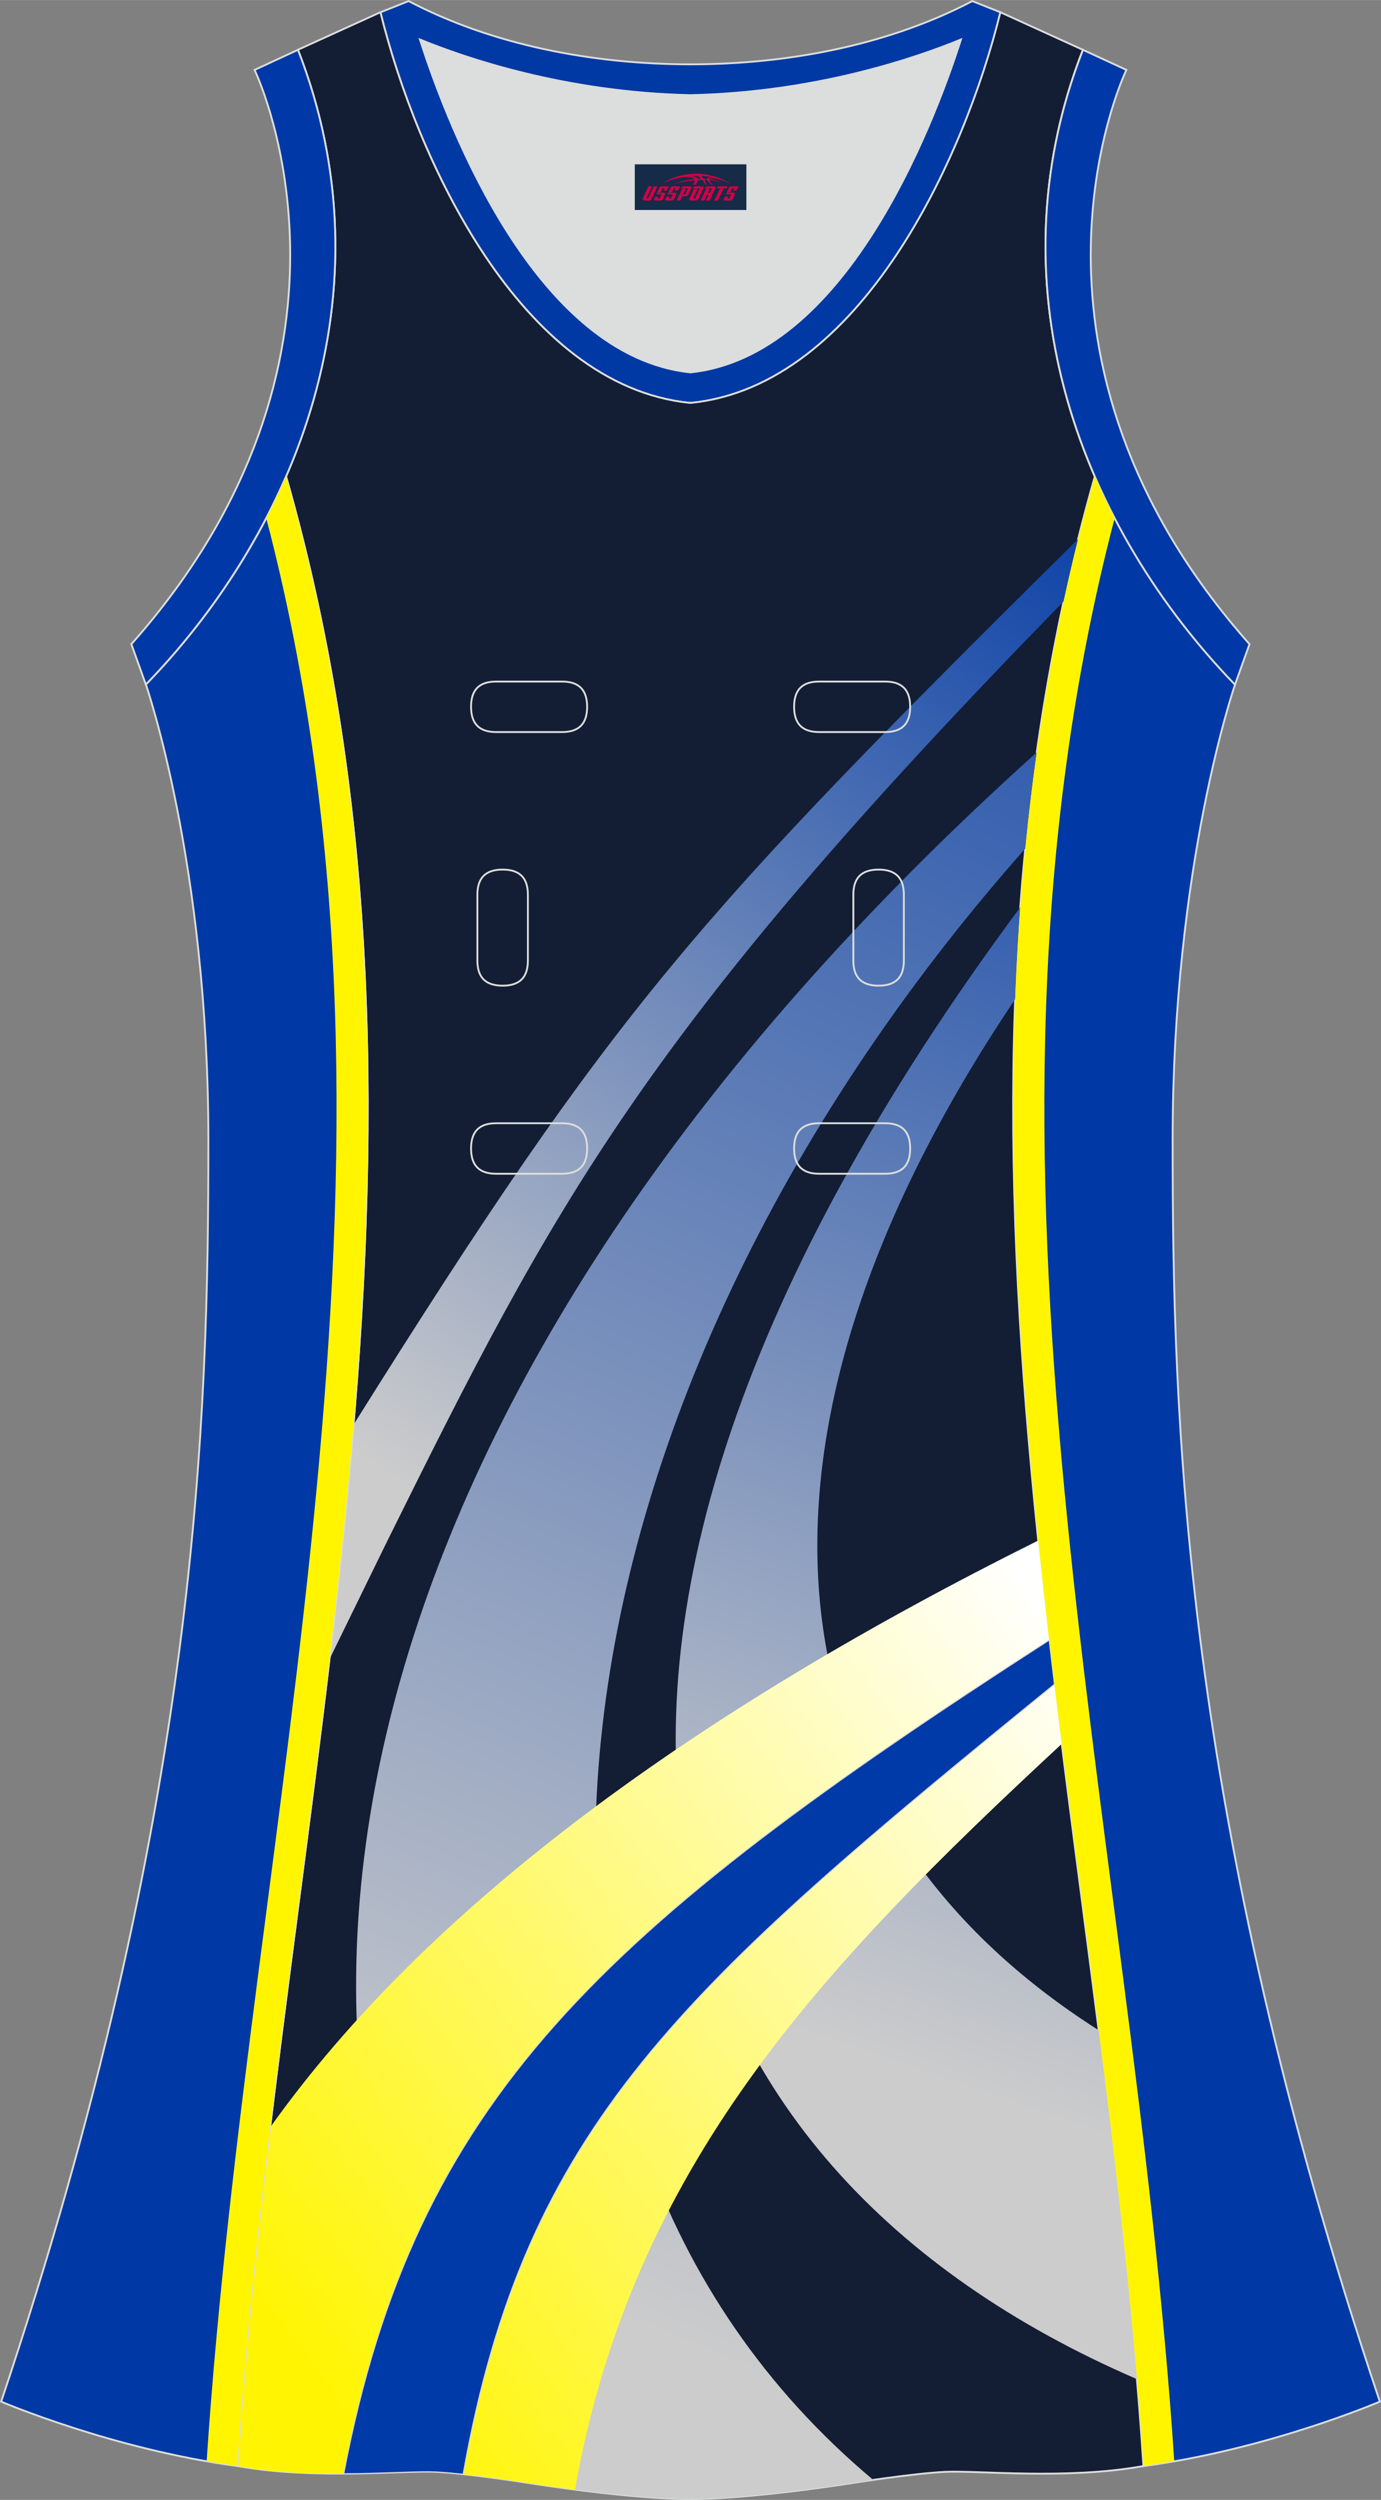<?xml version="1.0" encoding="utf-8"?>
<!-- Generator: Adobe Illustrator 24.0.1, SVG Export Plug-In . SVG Version: 6.00 Build 0)  -->
<svg xmlns="http://www.w3.org/2000/svg" xmlns:xlink="http://www.w3.org/1999/xlink" version="1.1" id="图层_1" x="0px" y="0px" width="297.02px" height="537.6px" viewBox="0 0 296.98 537.5" enable-background="new 0 0 296.98 537.5" xml:space="preserve">
<rect x="0" y="0" width="296.98" height="537.5" fill="#808080" stroke="none"/>
<g>
	<path fill="#0039A6" stroke="#DCDDDD" stroke-width="0.4" stroke-miterlimit="22.926" d="M265.59,147.18   c0,0-13.42,38.67-13.42,97.95s1.97,144.17,44.56,271.24c0,0-24.01,10.29-50.81,13.85c-9.3-142.67-51.33-284.09-10.46-427.76   C242.76,119.33,253.35,134.55,265.59,147.18z"/>
	<path fill="#DCDDDD" d="M148.48,20.46c26.98-0.59,48.45-7.98,58.17-11.97c-6.34,19.72-25.19,68.11-58.17,71.58   C115.5,76.61,96.66,28.21,90.31,8.49C100.03,12.48,121.51,19.87,148.48,20.46z"/>
	<path fill="#0039A4" stroke="#DCDDDD" stroke-width="0.4" stroke-miterlimit="22.926" d="M81.82,2.63   c7.68,31.38,30.1,80.28,66.51,83.99c0.05,0,0.1-0.01,0.15-0.01c0.05,0,0.1,0.01,0.15,0.01c36.41-3.71,58.82-52.61,66.51-83.99   l-6.05-2.41C191.41,9.5,170,13.81,148.48,13.82c-21.52-0.01-42.93-4.32-60.61-13.6L81.82,2.63L81.82,2.63L81.82,2.63z    M148.48,80.06C115.5,76.6,96.66,28.2,90.31,8.48c9.72,3.99,31.19,11.38,58.17,11.97c26.98-0.59,48.45-7.98,58.17-11.97   C200.31,28.2,181.46,76.6,148.48,80.06z"/>
	<path fill="#131D34" stroke="#DCDDDD" stroke-width="0.4" stroke-miterlimit="22.926" d="M148.46,537.3   c0,0,10.9,0.27,34.98-3.45c0,0,12.74-2.03,19.79-2.38c7.05-0.34,26.09,1.74,42.66-1.25c-9.3-142.67-51.33-284.09-10.46-427.76   c-11.93-27.52-15.15-59.45-2.56-91.76l-17.74-8.08c-7.69,31.38-30.1,80.28-66.51,83.99l-0.15-0.01l-0.15,0.01   c-36.41-3.7-58.82-52.6-66.51-83.99l-17.74,8.07c12.59,32.31,9.37,64.24-2.56,91.76c40.87,143.67-1.16,285.08-10.46,427.76   c16.57,2.99,35.61,0.91,42.66,1.25c7.05,0.35,19.79,2.38,19.79,2.38C137.56,537.57,148.46,537.3,148.46,537.3z"/>
	
		<linearGradient id="SVGID_1_" gradientUnits="userSpaceOnUse" x1="-9193.466" y1="-7627.944" x2="-9301.478" y2="-7941.632" gradientTransform="matrix(1 0 0 -1 9490.809 -7498.596)">
		<stop offset="0" style="stop-color:#0039A5"/>
		<stop offset="1" style="stop-color:#CCCCCC"/>
	</linearGradient>
	<path fill="url(#SVGID_1_)" d="M244.49,511.53c-2.1-25.03-5.04-50.02-8.22-75.01c-71.12-45.23-82.65-125.56-17.96-221.7   c0.25-6.58,0.61-13.16,1.09-19.75C98.52,358.01,138.98,465.95,244.49,511.53z"/>
	
		<linearGradient id="SVGID_2_" gradientUnits="userSpaceOnUse" x1="-9192.194" y1="-7561.974" x2="-9373.956" y2="-7990.178" gradientTransform="matrix(1 0 0 -1 9490.809 -7498.596)">
		<stop offset="0" style="stop-color:#0039A5"/>
		<stop offset="1" style="stop-color:#CCCCCC"/>
	</linearGradient>
	<path fill="url(#SVGID_2_)" d="M148.46,537.3c0,0,10.9,0.27,34.98-3.45c0,0,1.77-0.28,4.35-0.65   c-92.82-77.73-74.19-229.97,32.7-350.77c0.68-6.89,1.5-13.79,2.48-20.69C70.88,298.32,46.58,440.31,107.56,532.98   c3.42,0.48,5.93,0.88,5.93,0.88C137.56,537.57,148.46,537.3,148.46,537.3z"/>
	
		<linearGradient id="SVGID_3_" gradientUnits="userSpaceOnUse" x1="-9253.38" y1="-7593.865" x2="-9408.329" y2="-7815.156" gradientTransform="matrix(1 0 0 -1 9490.809 -7498.596)">
		<stop offset="0" style="stop-color:#0039A5"/>
		<stop offset="1" style="stop-color:#CCCCCC"/>
	</linearGradient>
	<path fill="url(#SVGID_3_)" d="M228.73,129.3c0.97-4.47,2.01-8.94,3.12-13.42c-82.34,81.57-99.31,100.2-155.86,190.5   c-0.52,6.27-1.09,12.52-1.71,18.79l-3.41,31.54c1.08-2.19,11.45-23.44,12.5-25.56C119.1,259.06,138.25,221.93,228.73,129.3z"/>
	<path fill="#0039A7" stroke="#DCDDDD" stroke-width="0.4" stroke-miterlimit="22.926" d="M232.88,10.7   c-20.31,52.11,0.51,103.23,32.7,136.49l3.12-8.7c-54.49-61.52-27.72-120.96-26.47-123.47L232.88,10.7z"/>
	<path fill="#0039A7" stroke="#DCDDDD" stroke-width="0.4" stroke-miterlimit="22.926" d="M64.08,10.7   c20.3,52.11-0.51,103.23-32.71,136.49l-3.12-8.7C82.76,76.97,55.99,17.53,54.74,15.02L64.08,10.7z"/>
	
		<linearGradient id="SVGID_4_" gradientUnits="userSpaceOnUse" x1="-9425.755" y1="-8006.286" x2="-9244.917" y2="-7870.014" gradientTransform="matrix(1 0 0 -1 9490.809 -7498.596)">
		<stop offset="0" style="stop-color:#FFF502"/>
		<stop offset="1" style="stop-color:#FFFFFF"/>
	</linearGradient>
	<path fill="url(#SVGID_4_)" d="M228.32,374.95c-1.83-14.58-3.55-29.15-5.06-43.73C149.8,367.79,92.13,409.54,58.07,457.44   c-2.91,24.24-5.44,48.49-7.03,72.79c16.57,3,35.61,0.91,42.66,1.25c7.05,0.35,19.79,2.38,19.79,2.38   c3.69,0.57,7.07,1.05,10.15,1.45C135.95,465.83,176.42,423.08,228.32,374.95z"/>
	<path fill="#0039A8" stroke="#D4D5D5" stroke-width="0.216" stroke-miterlimit="22.926" d="M99.59,531.98   c13.26-74.97,47.02-104.65,127.16-169.85c-0.38-3.16-0.76-6.33-1.12-9.49c-96.43,62.17-136.35,98.68-151.7,179.23   c8.59-0.04,15.96-0.57,19.79-0.39C95.42,531.56,97.47,531.75,99.59,531.98z"/>
	<path fill="#0039A6" stroke="#DCDDDD" stroke-width="0.4" stroke-miterlimit="22.926" d="M31.38,147.18   c0,0,13.43,38.67,13.43,97.95S42.84,389.3,0.25,516.37c0,0,24.01,10.28,50.82,13.85c9.3-142.67,51.33-284.09,10.46-427.76   C54.21,119.33,43.62,134.55,31.38,147.18z"/>
	<path fill="#FFF500" d="M44.44,529.16c2.18,0.38,4.39,0.72,6.62,1.02c9.3-142.67,51.33-284.09,10.46-427.76   c-1.32,3.04-2.74,6.03-4.27,8.95C93.87,251.62,53.67,389.8,44.44,529.16z"/>
	<path fill="#FFF500" d="M252.52,529.16c-2.18,0.38-4.39,0.72-6.62,1.02c-9.3-142.67-51.33-284.09-10.46-427.76   c1.32,3.04,2.74,6.03,4.27,8.95C203.09,251.62,243.29,389.8,252.52,529.16z"/>
	
	<g>
		<path fill="none" stroke="#DCDDDD" stroke-width="0.4" stroke-miterlimit="22.926" d="M176.17,146.53c-3.64,0-5.4,1.77-5.4,5.43    c0,3.65,1.77,5.43,5.4,5.43h14.16c3.64,0,5.4-1.78,5.4-5.43s-1.77-5.43-5.4-5.43H176.17z"/>
		<path fill="none" stroke="#DCDDDD" stroke-width="0.4" stroke-miterlimit="22.926" d="M106.7,146.53c-3.64,0-5.4,1.77-5.4,5.43    c0,3.65,1.77,5.43,5.4,5.43h14.16c3.64,0,5.4-1.78,5.4-5.43s-1.77-5.43-5.4-5.43H106.7z"/>
		<path fill="none" stroke="#DCDDDD" stroke-width="0.4" stroke-miterlimit="22.926" d="M176.17,241.5c-3.64,0-5.4,1.78-5.4,5.43    s1.77,5.43,5.4,5.43h14.16c3.64,0,5.4-1.78,5.4-5.43s-1.77-5.43-5.4-5.43H176.17z"/>
		<path fill="none" stroke="#DCDDDD" stroke-width="0.4" stroke-miterlimit="22.926" d="M106.7,241.5c-3.64,0-5.4,1.78-5.4,5.43    s1.77,5.43,5.4,5.43h14.16c3.64,0,5.4-1.78,5.4-5.43s-1.77-5.43-5.4-5.43H106.7z"/>
		<path fill="none" stroke="#DCDDDD" stroke-width="0.4" stroke-miterlimit="22.926" d="M102.66,206.52c0,3.64,1.77,5.4,5.43,5.4    c3.65,0,5.43-1.77,5.43-5.4v-14.16c0-3.64-1.78-5.4-5.43-5.4s-5.43,1.77-5.43,5.4V206.52z"/>
		<path fill="none" stroke="#DCDDDD" stroke-width="0.4" stroke-miterlimit="22.926" d="M194.37,192.36c0-3.64-1.78-5.4-5.43-5.4    s-5.43,1.77-5.43,5.4v14.16c0,3.64,1.78,5.4,5.43,5.4s5.43-1.77,5.43-5.4V192.36z"/>
	</g>
</g>
<g id="tag_logo">
	<rect y="35.32" fill="#162B48" width="24" height="9.818" x="136.51"/>
	<g>
		<path fill="#D30044" d="M152.47,38.51l0.005-0.011c0.131-0.311,1.085-0.262,2.351,0.071c0.715,0.24,1.44,0.54,2.193,0.9    c-0.218-0.147-0.447-0.289-0.682-0.42l0.011,0.005l-0.011-0.005c-1.478-0.845-3.218-1.418-5.1-1.62    c-1.282-0.115-1.658-0.082-2.411-0.055c-2.449,0.142-4.68,0.905-6.458,2.095c1.26-0.638,2.722-1.075,4.195-1.336    c1.467-0.18,2.476-0.033,2.771,0.344c-1.691,0.175-3.469,0.633-4.555,1.075c1.156-0.338,2.967-0.665,4.647-0.813    c0.016,0.251-0.115,0.567-0.415,0.96h0.475c0.376-0.382,0.584-0.725,0.595-1.004c0.333-0.022,0.66-0.033,0.971-0.033    C151.3,38.95,151.51,39.3,151.71,39.69h0.262c-0.125-0.344-0.295-0.687-0.518-1.036c0.207,0,0.393,0.005,0.567,0.011    c0.104,0.267,0.496,0.66,1.058,1.025h0.245c-0.442-0.365-0.753-0.753-0.835-1.004c1.047,0.065,1.696,0.224,2.885,0.513    C154.29,38.77,153.55,38.6,152.47,38.51z M150.03,38.42c-0.164-0.295-0.655-0.485-1.402-0.551    c0.464-0.033,0.922-0.055,1.364-0.055c0.311,0.147,0.589,0.344,0.84,0.589C150.57,38.4,150.3,38.41,150.03,38.42z M152.01,38.47c-0.224-0.016-0.458-0.027-0.715-0.044c-0.147-0.202-0.311-0.398-0.502-0.6c0.082,0,0.164,0.005,0.24,0.011    c0.72,0.033,1.429,0.125,2.138,0.273C152.5,38.07,152.12,38.23,152.01,38.47z"/>
		<path fill="#D30044" d="M139.43,40.05L138.26,42.6C138.08,42.97,138.35,43.11,138.83,43.11l0.873,0.005    c0.115,0,0.251-0.049,0.327-0.175l1.342-2.891H140.59L139.37,42.68H139.2c-0.147,0-0.185-0.033-0.147-0.125l1.156-2.504H139.43L139.43,40.05z M141.29,41.4h1.271c0.36,0,0.584,0.125,0.442,0.425L142.53,42.86C142.43,43.08,142.16,43.11,141.93,43.11H141.01c-0.267,0-0.442-0.136-0.349-0.333l0.235-0.513h0.742L141.46,42.64C141.44,42.69,141.48,42.7,141.54,42.7h0.18    c0.082,0,0.125-0.016,0.147-0.071l0.376-0.813c0.011-0.022,0.011-0.044-0.055-0.044H141.12L141.29,41.4L141.29,41.4z M142.11,41.33h-0.78l0.475-1.025c0.098-0.218,0.338-0.256,0.578-0.256H143.83L143.44,40.89L142.66,41.01l0.262-0.562H142.63c-0.082,0-0.12,0.016-0.147,0.071L142.11,41.33L142.11,41.33z M143.7,41.4L143.53,41.77h1.069c0.06,0,0.06,0.016,0.049,0.044    L144.27,42.63C144.25,42.68,144.21,42.7,144.13,42.7H143.95c-0.055,0-0.104-0.011-0.082-0.06l0.175-0.376H143.3L143.07,42.78C142.97,42.97,143.15,43.11,143.42,43.11h0.916c0.24,0,0.502-0.033,0.605-0.251l0.475-1.031c0.142-0.3-0.082-0.425-0.442-0.425H143.7L143.7,41.4z M144.51,41.33l0.371-0.818c0.022-0.055,0.06-0.071,0.147-0.071h0.295L145.06,41l0.791-0.115l0.387-0.845H144.79c-0.24,0-0.48,0.038-0.578,0.256L143.74,41.33L144.51,41.33L144.51,41.33z M146.91,41.79h0.278c0.087,0,0.153-0.022,0.202-0.115    l0.496-1.075c0.033-0.076-0.011-0.12-0.125-0.12H146.36l0.431-0.431h1.522c0.355,0,0.485,0.153,0.393,0.355l-0.676,1.445    c-0.06,0.125-0.175,0.333-0.644,0.327l-0.649-0.005L146.3,43.11H145.52l1.178-2.558h0.785L146.91,41.79L146.91,41.79z     M149.5,42.6c-0.022,0.049-0.06,0.076-0.142,0.076h-0.191c-0.082,0-0.109-0.027-0.082-0.076l0.944-2.051h-0.785l-0.987,2.138    c-0.125,0.273,0.115,0.415,0.453,0.415h0.72c0.327,0,0.649-0.071,0.769-0.322l1.085-2.384c0.093-0.202-0.06-0.355-0.415-0.355    h-1.533l-0.431,0.431h1.38c0.115,0,0.164,0.033,0.131,0.104L149.5,42.6L149.5,42.6z M152.22,41.47h0.278    c0.087,0,0.158-0.022,0.202-0.115l0.344-0.753c0.033-0.076-0.011-0.12-0.125-0.12h-1.402l0.425-0.431h1.527    c0.355,0,0.485,0.153,0.393,0.355l-0.529,1.124c-0.044,0.093-0.147,0.18-0.393,0.18c0.224,0.011,0.256,0.158,0.175,0.327    l-0.496,1.075h-0.785l0.54-1.167c0.022-0.055-0.005-0.087-0.104-0.087h-0.235L151.45,43.11h-0.785l1.178-2.558h0.785L152.22,41.47L152.22,41.47z M154.79,40.56L153.61,43.11h0.785l1.184-2.558H154.79L154.79,40.56z M156.3,40.49l0.202-0.431h-2.1l-0.295,0.431    H156.3L156.3,40.49z M156.28,41.4h1.271c0.36,0,0.584,0.125,0.442,0.425l-0.475,1.031c-0.104,0.218-0.371,0.251-0.605,0.251    h-0.916c-0.267,0-0.442-0.136-0.349-0.333l0.235-0.513h0.742L156.45,42.64c-0.022,0.049,0.022,0.06,0.082,0.06h0.18    c0.082,0,0.125-0.016,0.147-0.071l0.376-0.813c0.011-0.022,0.011-0.044-0.049-0.044h-1.069L156.28,41.4L156.28,41.4z     M157.09,41.33H156.31l0.475-1.025c0.098-0.218,0.338-0.256,0.578-0.256h1.451l-0.387,0.845l-0.791,0.115l0.262-0.562h-0.295    c-0.082,0-0.12,0.016-0.147,0.071L157.09,41.33z"/>
	</g>
</g>
</svg>